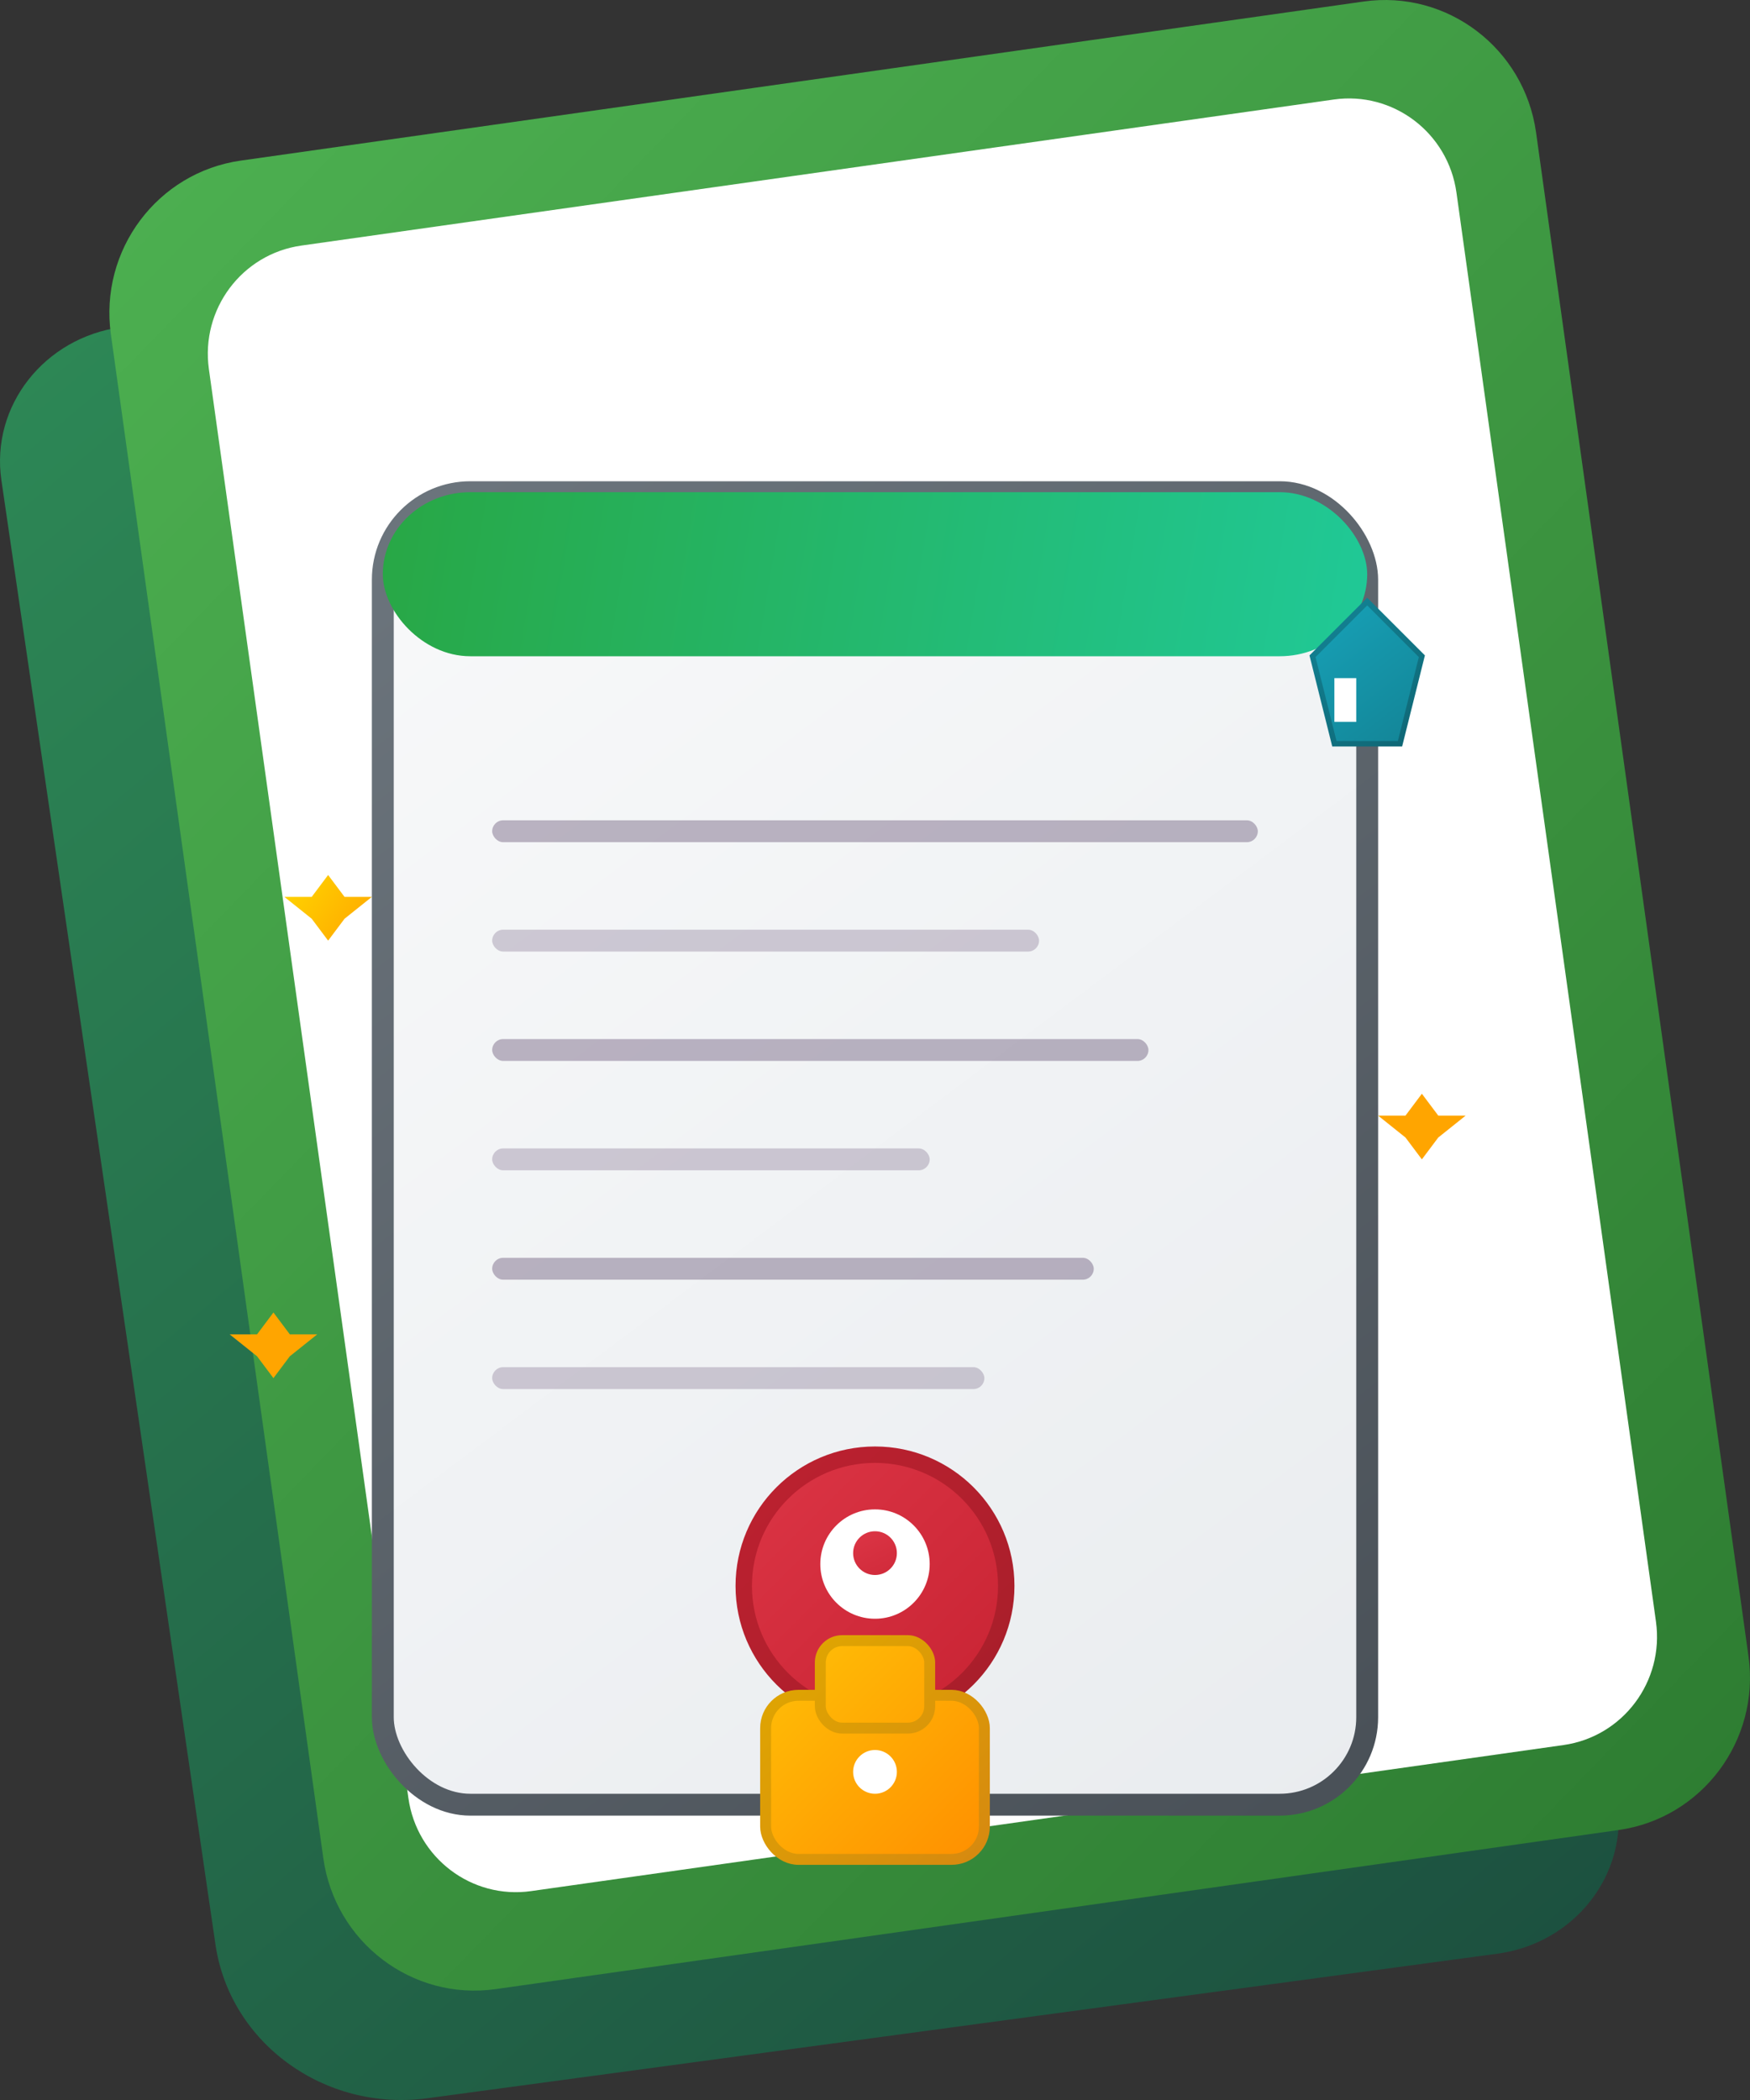 <svg viewBox="0 0 160 192" fill="none" xmlns="http://www.w3.org/2000/svg">
  <rect x="0" y="0" width="160" height="192" fill="#333333" stroke="none"/>
  <g clip-path="url(#clip0_cert_1)">
    <!-- 背景渐变形状 -->
    <path d="M0.127 43.899C-0.863 37.126 4.046 30.863 11.091 29.911L113.152 16.122C120.197 15.17 126.712 19.889 127.702 26.663L147.873 164.635C148.863 171.409 143.954 177.671 136.908 178.623L39.101 191.837C29.706 193.107 21.02 186.814 19.7 177.784L0.127 43.899Z" fill="url(#paint0_linear_cert_1)"/>
    <path d="M10.138 30.573C9.065 22.879 14.383 15.765 22.015 14.683L124.678 0.139C132.31 -0.943 139.367 4.418 140.44 12.112L159.862 151.427C160.935 159.121 155.617 166.235 147.985 167.317L45.322 181.861C37.69 182.943 30.633 177.582 29.56 169.888L10.138 30.573Z" fill="url(#paint1_linear_cert_1)"/>
    
    <!-- 白色背景 -->
    <path d="M19.098 33.742C18.335 28.275 22.118 23.221 27.549 22.453L121.946 9.099C127.376 8.33 132.397 12.139 133.161 17.605L151.402 148.258C152.165 153.725 148.382 158.779 142.951 159.547L48.554 172.901C43.124 173.67 38.103 169.861 37.339 164.395L19.098 33.742Z" fill="white"/>
    
    <!-- 证书主体 -->
    <rect x="35" y="45" width="90" height="120" rx="8" fill="url(#paint2_linear_cert_1)" stroke="url(#paint3_linear_cert_1)" stroke-width="2"/>
    
    <!-- 证书顶部装饰 -->
    <rect x="35" y="45" width="90" height="15" rx="8" fill="url(#paint4_linear_cert_1)"/>
    
    <!-- 证书内容线条 -->
    <rect x="45" y="75" width="70" height="2" rx="1" fill="#2D1342" opacity="0.3"/>
    <rect x="45" y="85" width="50" height="2" rx="1" fill="#2D1342" opacity="0.2"/>
    <rect x="45" y="95" width="60" height="2" rx="1" fill="#2D1342" opacity="0.3"/>
    <rect x="45" y="105" width="40" height="2" rx="1" fill="#2D1342" opacity="0.2"/>
    <rect x="45" y="115" width="55" height="2" rx="1" fill="#2D1342" opacity="0.3"/>
    <rect x="45" y="125" width="45" height="2" rx="1" fill="#2D1342" opacity="0.2"/>
    
    <!-- 印章/徽章 -->
    <circle cx="80" cy="145" r="12" fill="url(#paint5_linear_cert_1)" stroke="url(#paint6_linear_cert_1)" stroke-width="1.5"/>
    <path d="M80 138C82.761 138 85 140.239 85 143C85 145.761 82.761 148 80 148C77.239 148 75 145.761 75 143C75 140.239 77.239 138 80 138Z" fill="white"/>
    <path d="M80 140C81.105 140 82 140.895 82 142C82 143.105 81.105 144 80 144C78.895 144 78 143.105 78 142C78 140.895 78.895 140 80 140Z" fill="url(#paint7_linear_cert_1)"/>
    
    <!-- 锁图标 -->
    <rect x="70" y="155" width="20" height="15" rx="3" fill="url(#paint8_linear_cert_1)" stroke="url(#paint9_linear_cert_1)" stroke-width="1"/>
    <rect x="75" y="150" width="10" height="8" rx="2" fill="url(#paint8_linear_cert_1)" stroke="url(#paint9_linear_cert_1)" stroke-width="1"/>
    <circle cx="80" cy="162" r="2" fill="white"/>
    
    <!-- 盾牌装饰 -->
    <path d="M120 60L125 55L130 60L128 68L122 68L120 60Z" fill="url(#paint10_linear_cert_1)" stroke="url(#paint11_linear_cert_1)" stroke-width="0.5"/>
    <path d="M122 62L124 62L124 66L122 66L122 62Z" fill="white"/>
    
    <!-- 装饰性星星 -->
    <path d="M30 80L31.5 82L34 82L31.5 84L30 86L28.5 84L26 82L28.5 82L30 80Z" fill="url(#paint12_linear_cert_1)"/>
    <path d="M130 100L131.5 102L134 102L131.5 104L130 106L128.5 104L126 102L128.5 102L130 100Z" fill="url(#paint12_linear_cert_1)"/>
    <path d="M25 120L26.5 122L29 122L26.5 124L25 126L23.5 124L21 122L23.5 122L25 120Z" fill="url(#paint12_linear_cert_1)"/>
  </g>
  
  <defs>
    <!-- 背景渐变 -->
    <linearGradient id="paint0_linear_cert_1" x1="0.448" y1="16.413" x2="148.448" y2="191.541" gradientUnits="userSpaceOnUse">
      <stop stop-color="#2E8B57"/>
      <stop offset="1" stop-color="#1B4D3E"/>
    </linearGradient>
    <linearGradient id="paint1_linear_cert_1" x1="11.186" y1="19.154" x2="158.875" y2="162.67" gradientUnits="userSpaceOnUse">
      <stop stop-color="#4CAF50"/>
      <stop offset="1" stop-color="#2E7D32"/>
    </linearGradient>
    
    <!-- 证书渐变 -->
    <linearGradient id="paint2_linear_cert_1" x1="35" y1="45" x2="125" y2="165" gradientUnits="userSpaceOnUse">
      <stop stop-color="#F8F9FA"/>
      <stop offset="1" stop-color="#E9ECEF"/>
    </linearGradient>
    <linearGradient id="paint3_linear_cert_1" x1="35" y1="45" x2="125" y2="165" gradientUnits="userSpaceOnUse">
      <stop stop-color="#6C757D"/>
      <stop offset="1" stop-color="#495057"/>
    </linearGradient>
    
    <!-- 证书顶部渐变 -->
    <linearGradient id="paint4_linear_cert_1" x1="35" y1="45" x2="125" y2="60" gradientUnits="userSpaceOnUse">
      <stop stop-color="#28A745"/>
      <stop offset="1" stop-color="#20C997"/>
    </linearGradient>
    
    <!-- 印章渐变 -->
    <linearGradient id="paint5_linear_cert_1" x1="68" y1="133" x2="92" y2="157" gradientUnits="userSpaceOnUse">
      <stop stop-color="#DC3545"/>
      <stop offset="1" stop-color="#C82333"/>
    </linearGradient>
    <linearGradient id="paint6_linear_cert_1" x1="68" y1="133" x2="92" y2="157" gradientUnits="userSpaceOnUse">
      <stop stop-color="#BD2130"/>
      <stop offset="1" stop-color="#A71E2A"/>
    </linearGradient>
    <linearGradient id="paint7_linear_cert_1" x1="78" y1="140" x2="82" y2="148" gradientUnits="userSpaceOnUse">
      <stop stop-color="#DC3545"/>
      <stop offset="1" stop-color="#C82333"/>
    </linearGradient>
    
    <!-- 锁渐变 -->
    <linearGradient id="paint8_linear_cert_1" x1="70" y1="150" x2="90" y2="170" gradientUnits="userSpaceOnUse">
      <stop stop-color="#FFC107"/>
      <stop offset="1" stop-color="#FF8F00"/>
    </linearGradient>
    <linearGradient id="paint9_linear_cert_1" x1="70" y1="150" x2="90" y2="170" gradientUnits="userSpaceOnUse">
      <stop stop-color="#E0A800"/>
      <stop offset="1" stop-color="#D68910"/>
    </linearGradient>
    
    <!-- 盾牌渐变 -->
    <linearGradient id="paint10_linear_cert_1" x1="120" y1="55" x2="130" y2="68" gradientUnits="userSpaceOnUse">
      <stop stop-color="#17A2B8"/>
      <stop offset="1" stop-color="#138496"/>
    </linearGradient>
    <linearGradient id="paint11_linear_cert_1" x1="120" y1="55" x2="130" y2="68" gradientUnits="userSpaceOnUse">
      <stop stop-color="#138496"/>
      <stop offset="1" stop-color="#0F6674"/>
    </linearGradient>
    
    <!-- 星星渐变 -->
    <linearGradient id="paint12_linear_cert_1" x1="26" y1="80" x2="34" y2="86" gradientUnits="userSpaceOnUse">
      <stop stop-color="#FFD700"/>
      <stop offset="1" stop-color="#FFA500"/>
    </linearGradient>
    
    <clipPath id="clip0_cert_1">
      <rect width="160" height="192" fill="white"/>
    </clipPath>
  </defs>
</svg>